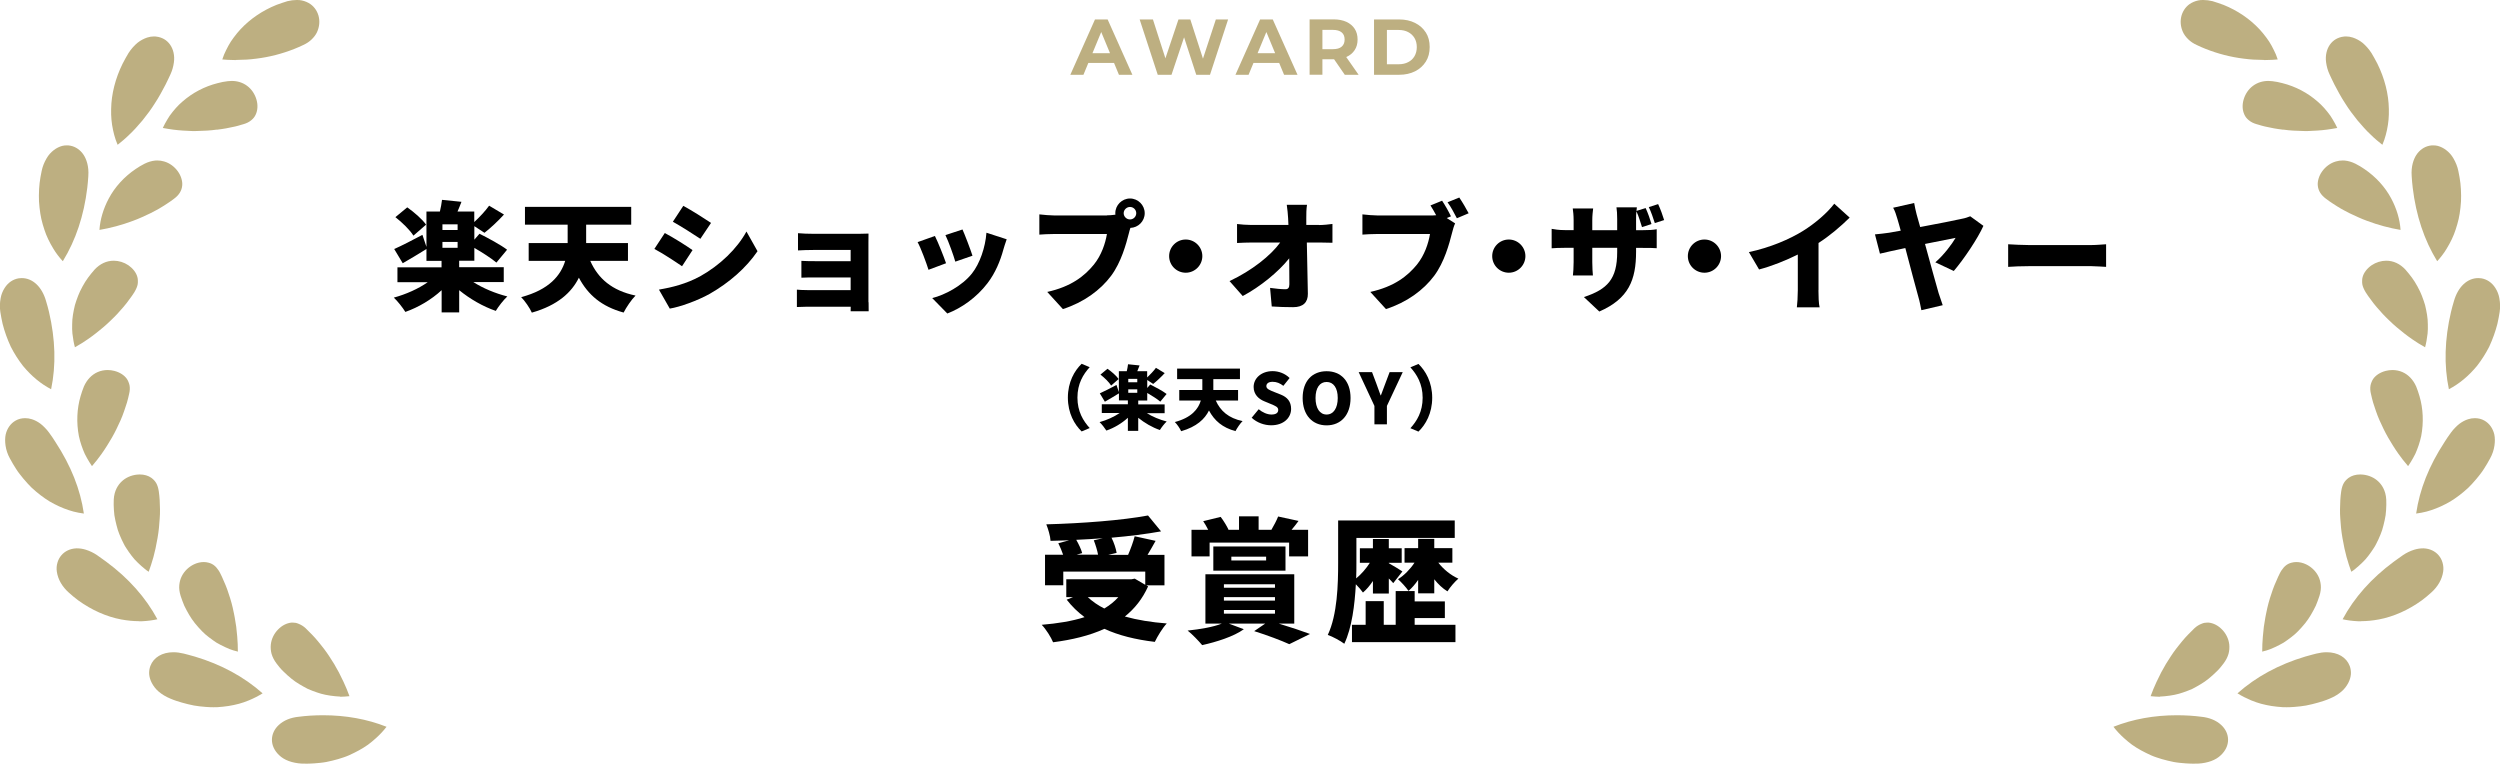 <?xml version="1.0" encoding="UTF-8"?><svg id="_レイヤー_2" xmlns="http://www.w3.org/2000/svg" viewBox="0 0 316.26 96.6"><defs><style>.cls-1,.cls-2{stroke-width:0px;}.cls-2{fill:#bdaf81;}</style></defs><g id="_レイヤー_1-2"><path class="cls-1" d="m59.89,35.69c1.2.77,2.78,1.43,4.29,1.81-.48.44-1.14,1.29-1.46,1.83-1.63-.56-3.28-1.52-4.63-2.62v2.81h-2.22v-2.81c-1.29,1.19-2.92,2.16-4.59,2.75-.33-.54-.99-1.38-1.46-1.81,1.54-.42,3.11-1.12,4.29-1.95h-3.83v-1.88h5.58v-.82h-1.91v-1.5c-.99.62-2.08,1.27-3,1.8l-1.08-1.8c.92-.4,2.25-1.09,3.57-1.79l.51,1.52v-4.47h1.7c.12-.5.22-1.04.27-1.48l2.46.25c-.17.44-.33.85-.5,1.23h2.12v1.33c.65-.6,1.41-1.41,1.88-2.07l1.88,1.12c-.79.87-1.74,1.74-2.47,2.31l-1.28-.84v1.71l.65-.75c1.08.54,2.7,1.41,3.49,2.02l-1.35,1.63c-.6-.52-1.77-1.27-2.79-1.86v1.62h-1.92v.82h5.64v1.88h-3.84Zm-7.59-5.88c-.42-.69-1.42-1.67-2.28-2.34l1.5-1.24c.85.6,1.9,1.5,2.38,2.19l-1.61,1.4Zm5.59-1.43h-1.92v.72h1.92v-.72Zm-1.92,2.97h1.92v-.74h-1.92v.74Z"/><path class="cls-1" d="m74.67,33c.99,2.23,2.73,3.76,5.73,4.39-.51.5-1.18,1.5-1.51,2.15-2.79-.77-4.49-2.22-5.66-4.41-.9,1.83-2.64,3.48-5.95,4.42-.24-.56-.9-1.52-1.35-1.96,3.57-.95,5.01-2.76,5.57-4.59h-4.62v-2.25h4.93v-2.33h-5.4v-2.25h13.44v2.25h-5.7v2.33h5.29v2.25h-4.77Z"/><path class="cls-1" d="m87.61,31.64l-1.33,2.04c-.92-.63-2.43-1.62-3.5-2.19l1.32-2.01c1.08.57,2.67,1.57,3.51,2.16Zm.9,3.35c2.58-1.43,4.74-3.54,5.92-5.7l1.4,2.49c-1.44,2.11-3.58,3.99-6.08,5.41-1.53.85-3.73,1.64-5.02,1.85l-1.37-2.4c1.7-.29,3.45-.74,5.14-1.65Zm1.44-6.79l-1.35,2.01c-.9-.6-2.43-1.57-3.48-2.16l1.32-2.01c1.05.57,2.65,1.58,3.51,2.16Z"/><path class="cls-1" d="m109.88,38.24c0,.24.01.85.01,1.14h-2.28c0-.13.01-.36.01-.58h-5.49c-.41,0-1.07.03-1.32.04v-2.2c.25.03.78.06,1.33.06h5.47v-1.6h-4.42c-.6,0-1.42,0-1.81.03v-2.13c.45.03,1.21.04,1.81.04h4.42v-1.42h-4.62c-.65,0-1.62.03-2.04.06v-2.18c.45.05,1.39.08,2.04.08h5.61c.36,0,1.02-.02,1.27-.03-.01.22-.01.82-.01,1.15v7.54Z"/><path class="cls-1" d="m119.68,33.3l-2.22.83c-.25-.81-.97-2.77-1.38-3.5l2.19-.78c.42.84,1.11,2.58,1.41,3.45Zm7.67-3.03c-.21.58-.31.94-.42,1.3-.39,1.44-1.02,2.97-2.01,4.26-1.4,1.83-3.29,3.14-5.08,3.83l-1.91-1.95c1.59-.4,3.78-1.54,5.03-3.12.99-1.25,1.69-3.29,1.83-5.15l2.56.83Zm-4.33,2.08l-2.17.75c-.21-.75-.84-2.52-1.25-3.36l2.16-.71c.3.66,1.04,2.61,1.26,3.31Z"/><path class="cls-1" d="m140.02,27.24c.26,0,.68-.02,1.08-.08-.01-.06-.01-.13-.01-.19,0-1.02.84-1.86,1.86-1.86s1.86.84,1.86,1.86-.83,1.83-1.81,1.86c-.08.23-.14.45-.18.63-.36,1.41-.97,3.69-2.26,5.43-1.35,1.81-3.46,3.36-6.1,4.21l-1.98-2.17c3.02-.67,4.71-2,5.9-3.46.96-1.19,1.45-2.67,1.65-3.87h-6.6c-.74,0-1.56.05-1.95.08v-2.56c.46.06,1.46.14,1.95.14h6.61Zm3.72-.27c0-.44-.36-.79-.79-.79s-.8.36-.8.79.36.79.8.79.79-.36.79-.79Z"/><path class="cls-1" d="m150,30.3c1.16,0,2.1.95,2.1,2.1s-.94,2.1-2.1,2.1-2.1-.94-2.1-2.1.94-2.1,2.1-2.1Z"/><path class="cls-1" d="m166.85,28.47c.54,0,1.32-.08,1.71-.14v2.38c-.54-.01-1.15-.03-1.57-.03h-1.67c.04,2.15.1,4.4.13,6.49.01,1.06-.58,1.69-1.86,1.69-.99,0-1.8-.03-2.71-.09l-.21-2.35c.66.1,1.46.17,1.94.17.34,0,.5-.19.5-.63,0-.88,0-2.02-.02-3.28-1.35,1.71-3.69,3.61-5.88,4.77l-1.67-1.89c2.83-1.33,5.21-3.23,6.41-4.88h-3.58c-.57,0-1.32.03-1.88.06v-2.4c.42.06,1.28.12,1.82.12h4.68l-.04-.87c-.03-.48-.08-1.1-.17-1.68h2.56c-.08.51-.1,1.17-.09,1.68v.87h1.6Z"/><path class="cls-1" d="m183,27.57l1.08.69c-.17.33-.3.87-.39,1.2-.36,1.41-.97,3.69-2.26,5.43-1.35,1.81-3.46,3.36-6.1,4.21l-1.98-2.17c3.02-.67,4.71-2,5.9-3.46.96-1.19,1.45-2.67,1.65-3.87h-6.6c-.74,0-1.56.05-1.95.08v-2.56c.46.06,1.46.14,1.95.14h6.61c.2,0,.48,0,.77-.03-.23-.42-.46-.84-.72-1.24l1.47-.6c.4.6.87,1.44,1.12,1.98l-.54.22Zm1.6-2.59c.39.57.92,1.48,1.19,2l-1.49.63c-.32-.62-.76-1.46-1.18-2.02l1.48-.6Z"/><path class="cls-1" d="m190.87,30.3c1.16,0,2.1.95,2.1,2.1s-.94,2.1-2.1,2.1-2.1-.94-2.1-2.1.94-2.1,2.1-2.1Z"/><path class="cls-1" d="m207.76,29.12c.87,0,1.29-.03,1.82-.12v2.4c-.42-.04-.95-.04-1.8-.04h-.81v.48c0,3.55-.92,5.94-4.65,7.57l-1.95-1.83c3-.99,4.21-2.29,4.21-5.69v-.54h-3.15v1.81c0,.73.05,1.32.08,1.69h-2.53c.04-.38.09-.96.09-1.69v-1.81h-1.08c-.81,0-1.26.03-1.7.06v-2.46c.34.06.88.16,1.7.16h1.08v-1.24c0-.62-.06-1.14-.11-1.5h2.58c-.04.36-.11.87-.11,1.52v1.23h3.15v-1.41c0-.62-.03-1.11-.09-1.48h2.58l-.05.45,1.16-.36c.29.62.58,1.46.74,2.02l-1.2.39c-.21-.63-.41-1.38-.71-2-.03.29-.04.6-.04.98v1.41h.79Zm1.58-.9c-.21-.65-.46-1.41-.76-2.02l1.18-.38c.29.62.6,1.47.76,2.02l-1.18.38Z"/><path class="cls-1" d="m215.62,30.3c1.16,0,2.1.95,2.1,2.1s-.94,2.1-2.1,2.1-2.1-.94-2.1-2.1.94-2.1,2.1-2.1Z"/><path class="cls-1" d="m230.04,36.71c0,.72.03,1.75.15,2.17h-2.88c.06-.4.12-1.45.12-2.17v-4.51c-1.51.75-3.27,1.46-4.9,1.89l-1.29-2.2c2.68-.56,5.21-1.65,6.88-2.7,1.51-.94,3.06-2.28,3.92-3.42l1.95,1.76c-1.2,1.17-2.5,2.28-3.94,3.21v5.98Z"/><path class="cls-1" d="m244.83,33.18c1.06-.9,2.13-2.34,2.56-3.09-.46.08-2.07.41-3.87.77.67,2.46,1.41,5.14,1.72,6.21.1.33.38,1.16.52,1.54l-2.7.63c-.09-.45-.21-1.11-.38-1.68-.29-.98-.99-3.72-1.65-6.18-1.41.3-2.65.57-3.21.71l-.63-2.44c.62-.06,1.19-.12,1.8-.21.23-.05.75-.14,1.46-.26-.17-.6-.3-1.11-.42-1.48-.15-.51-.3-1-.54-1.42l2.66-.6c.08.42.17.94.31,1.44.12.44.29.99.45,1.6,2.16-.4,4.53-.87,5.31-1.05.36-.06.75-.2,1.02-.31l1.67,1.21c-.69,1.56-2.5,4.26-3.75,5.71l-2.34-1.1Z"/><path class="cls-1" d="m254.04,30.9c.6.04,1.86.1,2.59.1h7.96c.67,0,1.41-.08,1.84-.1v2.86c-.39-.01-1.23-.09-1.84-.09h-7.96c-.85,0-1.98.04-2.59.09v-2.86Z"/><path class="cls-1" d="m135.09,50.31c0-1.99.84-3.42,1.74-4.29l1.02.43c-.82.9-1.55,2.09-1.55,3.85s.74,2.96,1.55,3.85l-1.02.43c-.9-.87-1.74-2.3-1.74-4.29Z"/><path class="cls-1" d="m145.05,52.25c.71.45,1.64.84,2.54,1.07-.28.26-.67.76-.86,1.08-.97-.33-1.94-.9-2.74-1.55v1.66h-1.31v-1.66c-.76.7-1.73,1.28-2.72,1.62-.2-.32-.59-.82-.86-1.07.91-.25,1.84-.67,2.54-1.15h-2.26v-1.11h3.3v-.49h-1.13v-.89c-.59.36-1.23.75-1.78,1.06l-.64-1.06c.54-.24,1.33-.65,2.11-1.06l.3.9v-2.64h1c.07-.29.13-.61.16-.88l1.46.15c-.1.26-.2.51-.29.73h1.25v.79c.38-.36.83-.83,1.11-1.22l1.11.67c-.47.51-1.03,1.03-1.46,1.37l-.75-.5v1.01l.38-.44c.64.32,1.6.83,2.07,1.2l-.8.97c-.35-.31-1.05-.75-1.65-1.1v.96h-1.14v.49h3.34v1.11h-2.27Zm-4.49-3.48c-.25-.41-.84-.99-1.35-1.38l.89-.74c.51.35,1.13.89,1.41,1.3l-.95.83Zm3.31-.84h-1.14v.43h1.14v-.43Zm-1.14,1.76h1.14v-.44h-1.14v.44Z"/><path class="cls-1" d="m153.8,50.67c.59,1.32,1.62,2.23,3.39,2.6-.3.29-.7.89-.9,1.27-1.65-.45-2.65-1.31-3.35-2.61-.53,1.08-1.56,2.06-3.52,2.62-.14-.33-.53-.9-.8-1.16,2.11-.56,2.96-1.63,3.29-2.72h-2.73v-1.33h2.92v-1.38h-3.19v-1.33h7.95v1.33h-3.37v1.38h3.13v1.33h-2.82Z"/><path class="cls-1" d="m158.33,52.86l.9-1.09c.47.4,1.08.67,1.61.67.59,0,.86-.22.86-.58,0-.38-.36-.51-.93-.75l-.84-.35c-.69-.28-1.34-.85-1.34-1.81,0-1.11.99-2,2.4-2,.76,0,1.57.29,2.15.87l-.79.99c-.43-.33-.84-.51-1.36-.51-.49,0-.79.2-.79.55s.42.51,1,.74l.83.33c.82.33,1.3.88,1.3,1.81,0,1.1-.92,2.07-2.52,2.07-.86,0-1.78-.32-2.47-.95Z"/><path class="cls-1" d="m164.79,50.35c0-2.17,1.23-3.39,3.03-3.39s3.03,1.23,3.03,3.39-1.23,3.46-3.03,3.46-3.03-1.3-3.03-3.46Zm4.44,0c0-1.28-.54-2.03-1.41-2.03s-1.4.75-1.4,2.03.53,2.09,1.4,2.09,1.41-.81,1.41-2.09Z"/><path class="cls-1" d="m173.87,51.35l-1.99-4.27h1.69l.55,1.46c.18.5.35.96.53,1.47h.04c.19-.51.36-.98.55-1.47l.55-1.46h1.66l-2,4.27v2.33h-1.58v-2.33Z"/><path class="cls-1" d="m181.18,50.31c0,1.99-.84,3.42-1.74,4.29l-1.02-.43c.82-.9,1.55-2.09,1.55-3.85s-.74-2.96-1.55-3.85l1.02-.43c.9.87,1.74,2.3,1.74,4.29Z"/><path class="cls-1" d="m145.24,74.18c-.7,1.56-1.7,2.82-2.94,3.81,1.56.44,3.35.73,5.3.88-.53.56-1.19,1.65-1.51,2.33-2.45-.29-4.57-.82-6.38-1.65-1.9.87-4.11,1.39-6.49,1.7-.24-.61-.93-1.7-1.44-2.21,2.01-.17,3.84-.46,5.42-.97-.85-.63-1.6-1.36-2.26-2.21l.8-.32h-.85v-2.26h8.24l.42-.08,1.33.78v-1.67h-10.37v1.73h-2.31v-3.86h2.29c-.15-.46-.39-1.02-.61-1.46l1.38-.37c-.8.03-1.6.05-2.36.07-.03-.61-.32-1.56-.54-2.09,4.55-.12,9.62-.51,12.87-1.12l1.65,2.01c-1.89.34-4.04.61-6.27.8.31.61.56,1.38.65,1.92l-1.05.25h2.5c.32-.75.65-1.63.83-2.35l2.65.58c-.34.63-.7,1.22-1.02,1.77h2.14v3.86h-2.29l.24.14Zm-5.69-6.09c-1.14.08-2.28.15-3.4.2.32.56.63,1.21.75,1.68l-.71.2h2.72c-.1-.54-.32-1.26-.54-1.82l1.19-.27Zm-1.94,7.45c.58.54,1.28,1.04,2.09,1.44.68-.41,1.28-.88,1.77-1.44h-3.86Z"/><path class="cls-1" d="m161.78,78.89c1.46.44,2.97.95,3.94,1.31l-2.62,1.29c-.97-.44-2.74-1.12-4.44-1.65l1.39-.95h-4.59l1.89.71c-1.29.93-3.47,1.61-5.27,2.01-.42-.51-1.31-1.43-1.84-1.84,1.6-.17,3.28-.46,4.32-.88h-2.07v-6.24h11.24v6.24h-1.95Zm-8.77-8.5h-2.28v-3.37h2.11c-.19-.37-.41-.77-.63-1.09l2.21-.54c.37.48.78,1.16.99,1.61l-.05.02h1.38v-1.7h2.48v1.7h1.62c.31-.53.66-1.19.85-1.68l2.58.56c-.31.41-.59.8-.88,1.12h2.09v3.37h-2.4v-1.75h-10.06v1.75Zm.48,1.8v-3.06h9.13v3.06h-9.13Zm1.34,2.16h6.46v-.44h-6.46v.44Zm0,1.63h6.46v-.44h-6.46v.44Zm0,1.65h6.46v-.46h-6.46v.46Zm.94-6.73h4.4v-.48h-4.4v.48Z"/><path class="cls-1" d="m173.68,73.5c-.39.58-.82,1.09-1.26,1.46-.22-.31-.56-.71-.9-1.05-.14,2.58-.49,5.49-1.46,7.53-.46-.36-1.5-.92-2.09-1.12,1.22-2.58,1.31-6.43,1.31-9.11v-5.37h14.75v2.21h-12.44v3.16c0,.6,0,1.26-.03,1.96.65-.53,1.26-1.24,1.73-1.97h-1.26v-1.84h1.65v-1.17h2.01v1.17h1.63v1.84h-1.63v.05c.42.22,1.44.85,1.72,1.04l-1.16,1.48c-.14-.17-.34-.37-.56-.59v1.9h-2.01v-1.56Zm5.29,5.54h5.15v2.19h-13.09v-2.19h1.73v-2.99h2.29v2.99h1.51v-4.27h2.4v1.31h3.82v2.11h-3.82v.85Zm2.99-7.85c.65.83,1.56,1.58,2.53,2.01-.44.37-1.07,1.1-1.38,1.61-.61-.37-1.17-.9-1.67-1.53v1.78h-2.04v-1.7c-.37.54-.8,1.04-1.22,1.39-.31-.46-.92-1.12-1.33-1.48.76-.46,1.55-1.26,2.09-2.09h-1.26v-1.84h1.72v-1.17h2.04v1.17h2.29v1.84h-1.78Z"/><path class="cls-2" d="m29.85,7.6c-.34,0-.69-.01-1.05-.03-.25-.01-.48-.03-.68-.05.07-.22.15-.43.23-.63.16-.36.34-.73.54-1.1.11-.2.22-.38.32-.54.11-.17.23-.34.36-.51.29-.39.56-.72.83-1.01,1.23-1.33,2.81-2.4,4.57-3.11.46-.17.93-.33,1.39-.47.4-.1.79-.15,1.17-.15.12,0,.23,0,.34.01.4.04.79.16,1.16.36.62.34,1.06.92,1.26,1.61.19.68.12,1.42-.18,2.07-.14.31-.36.62-.67.92-.29.29-.65.53-1.09.73-.37.18-.75.34-1.12.49-1.54.61-3.16,1.03-4.81,1.23-.47.06-.85.1-1.21.12-.2.01-.41.02-.61.02-.21.01-.41.02-.61.02h-.17Z"/><path class="cls-2" d="m24.78,16.58c-.33,0-.68,0-1.02-.03-.45-.02-.85-.04-1.23-.08-.41-.04-.82-.09-1.23-.16-.26-.04-.48-.08-.7-.12,0-.02.01-.03.02-.05.07-.14.15-.3.25-.5.21-.38.41-.71.6-1,.52-.72,1.05-1.31,1.59-1.77,1.28-1.13,2.83-1.94,4.47-2.35.24-.06.44-.11.64-.15.21-.04.43-.07.65-.1.17-.02.35-.03.51-.03.71,0,1.38.21,1.93.62.57.42.99,1.05,1.19,1.76.19.66.15,1.33-.1,1.87-.12.28-.31.51-.54.7-.28.24-.6.4-.98.51-.09.03-.18.05-.28.08-.26.08-.52.16-.79.22-.19.05-.39.09-.58.12-.2.05-.4.08-.59.12-.35.07-.72.11-1.08.16h-.11c-.8.12-1.64.15-2.43.17-.07,0-.14,0-.21,0Z"/><path class="cls-2" d="m14.88,18.32c-.09-.21-.17-.43-.25-.65-.13-.38-.24-.8-.33-1.22-.09-.42-.16-.86-.2-1.31-.04-.41-.05-.86-.04-1.35.03-1.89.53-3.87,1.45-5.73.28-.54.52-.97.75-1.35.33-.51.72-.95,1.14-1.3.38-.3.8-.52,1.22-.66.28-.09.56-.14.85-.14.1,0,.2,0,.3.02.36.04.69.15.99.32.6.35,1.02.95,1.19,1.69.09.39.11.82.05,1.25-.07.52-.21,1.02-.42,1.48-.09.2-.18.38-.27.58l-.04.08c-.1.23-.21.44-.32.66-.39.75-.86,1.63-1.38,2.41-.46.74-.95,1.39-1.55,2.14-.55.64-1.09,1.27-1.7,1.83-.45.45-.95.86-1.43,1.24Z"/><path class="cls-2" d="m12.58,29.08c.09-1.32.49-2.68,1.18-3.97.77-1.45,1.94-2.74,3.4-3.73.34-.23.72-.47,1.13-.67.44-.22.89-.35,1.33-.4.09,0,.19-.01.28-.01.29,0,.59.04.88.13.68.2,1.29.65,1.72,1.25.2.28.35.58.44.88.1.32.14.63.11.91-.06.65-.4,1.2-1.02,1.66-.29.22-.59.44-.91.64-.34.22-.66.43-1.01.63-.13.08-.26.15-.4.22l-.14.07c-.18.1-.35.19-.53.28-.38.19-.77.36-1.1.51-.36.16-.74.32-1.13.46-1.41.53-2.84.91-4.26,1.15Z"/><path class="cls-2" d="m7.94,33.04c-.46-.5-.86-1.03-1.18-1.56-.5-.82-.89-1.63-1.14-2.41-.15-.44-.28-.9-.39-1.37-.09-.42-.17-.88-.23-1.44-.06-.55-.09-1.04-.08-1.51,0-.59.04-1.11.09-1.59.06-.5.15-1.02.26-1.53.11-.55.32-1.08.63-1.61.23-.4.54-.75.92-1.04.33-.25.68-.42,1.04-.52.19-.05.39-.07.59-.07.15,0,.3.01.45.04.68.13,1.28.55,1.69,1.18.32.51.68,1.39.58,2.7-.03.47-.07.96-.13,1.45-.42,3.51-1.46,6.62-3.08,9.26Z"/><path class="cls-2" d="m9.48,43.94c-.14-.5-.24-1.07-.32-1.75-.04-.37-.04-.76-.03-1.16,0-.37.03-.79.1-1.21.07-.42.15-.83.25-1.23.11-.37.25-.78.41-1.19.13-.34.3-.7.55-1.16.23-.42.44-.76.69-1.1.27-.37.55-.71.84-1.04.68-.73,1.52-1.12,2.42-1.12.65,0,1.31.21,1.86.58.57.4.99.94,1.13,1.49.04.14.06.28.06.43.01.17,0,.32-.02.47-.05.29-.18.61-.43,1.03-.18.29-.4.6-.63.9-.46.66-1.03,1.29-1.53,1.84-.24.25-.51.53-.85.85-.29.28-.59.56-.9.82-.55.46-1.22,1.01-1.95,1.51-.48.34-1.03.68-1.65,1.03Z"/><path class="cls-2" d="m6.47,49.24c-1.31-.68-2.5-1.67-3.56-2.95-.57-.73-1.09-1.54-1.54-2.42-.45-.97-.8-1.95-1.04-2.9-.11-.49-.21-1-.29-1.52-.08-.55-.07-1.12.04-1.72.08-.46.25-.9.5-1.29.22-.35.49-.63.8-.84.28-.19.62-.33.97-.39.13-.02.26-.03.4-.03,1.39,0,2.56,1.11,3.07,2.89.16.52.28.98.38,1.4.81,3.46.9,6.74.27,9.75Z"/><path class="cls-2" d="m11.63,58.96c-.12-.17-.23-.34-.33-.51-.2-.32-.39-.67-.57-1.02-.16-.34-.29-.7-.43-1.1-.11-.35-.24-.75-.32-1.16-.33-1.72-.25-3.47.21-5.04.12-.43.27-.85.43-1.25.38-.85.98-1.48,1.73-1.81.39-.17.82-.26,1.27-.26.29,0,.57.04.85.11.69.18,1.25.54,1.58,1.01.08.12.15.25.2.38.07.18.12.32.14.45.06.33.04.69-.06,1.09-.08.35-.16.71-.27,1.08-.07.24-.16.49-.24.73-.05.14-.1.28-.14.41-.12.36-.27.73-.43,1.1-.34.75-.67,1.46-1.08,2.17-.14.25-.3.51-.45.75-.07.11-.13.21-.19.31-.21.34-.44.68-.68,1.02-.33.47-.73.98-1.2,1.53Z"/><path class="cls-2" d="m10.63,64.97c-.23-.03-.46-.07-.69-.11-.46-.09-.86-.19-1.23-.32-.83-.27-1.65-.65-2.44-1.11-.77-.47-1.54-1.06-2.27-1.74-.33-.33-.67-.69-1.02-1.11-.33-.4-.67-.82-.94-1.25-.28-.43-.55-.89-.79-1.34-.28-.51-.47-1.06-.55-1.63-.07-.5-.07-.97.02-1.4.18-.77.63-1.4,1.25-1.75.36-.21.78-.31,1.21-.31.28,0,.56.04.84.13.39.12.76.32,1.11.58.18.14.36.3.53.48.2.2.38.41.54.63.29.39.56.79.81,1.19,1.98,3.03,3.16,6.01,3.6,9.07Z"/><path class="cls-2" d="m18.81,72.33c-.17-.11-.33-.22-.48-.35-.31-.25-.6-.51-.88-.78-.14-.14-.28-.28-.42-.43-.13-.14-.25-.31-.37-.45-.25-.32-.48-.66-.7-1-.11-.16-.21-.33-.3-.52-.1-.19-.19-.38-.28-.57-.19-.43-.35-.79-.47-1.17-.12-.41-.23-.83-.32-1.25-.04-.21-.08-.43-.12-.64-.03-.2-.04-.42-.06-.65-.03-.44-.04-.89-.02-1.32.06-1.17.58-1.89,1-2.29.51-.49,1.2-.79,1.94-.87.11-.01.23-.02.34-.02.58,0,1.09.15,1.48.43.27.2.47.42.61.66.15.26.26.6.33,1.06.05.35.09.72.11,1.09.01.2.02.4.02.59.01.21.02.4.02.6,0,.38,0,.78-.04,1.19-.04.66-.11,1.53-.27,2.42-.17.98-.33,1.72-.52,2.41-.2.71-.4,1.31-.6,1.86Z"/><path class="cls-2" d="m17.55,78.58c-.68,0-1.42-.07-2.24-.22-1.84-.35-3.71-1.18-5.4-2.4-.43-.31-.84-.67-1.19-.98-.85-.75-1.39-1.69-1.53-2.66-.06-.39-.03-.77.08-1.15.1-.35.27-.66.49-.92.45-.53,1.11-.84,1.86-.88.05,0,.11,0,.16,0,.35,0,.71.06,1.07.17.51.16.98.39,1.4.67.27.18.53.37.8.57.13.09.26.19.39.28,2.83,2.09,5,4.54,6.47,7.28-.63.14-1.29.22-1.95.25-.14,0-.28,0-.42,0Z"/><path class="cls-2" d="m30.13,82.44c-.2-.05-.4-.1-.6-.16-.33-.09-.64-.23-.97-.38l-.11-.05c-.35-.16-.71-.35-1.06-.55-.31-.2-.64-.44-.98-.7-.58-.43-1.13-1-1.76-1.77-.27-.33-.51-.7-.72-1.05-.23-.39-.44-.78-.62-1.16-.17-.4-.32-.82-.46-1.24-.15-.49-.21-.93-.17-1.36.04-.41.14-.79.32-1.14.32-.63.86-1.16,1.52-1.48.41-.2.85-.3,1.26-.3.2,0,.4.03.59.08.3.07.57.21.8.41.12.1.23.22.34.38.13.16.24.32.33.51.16.31.32.65.46,1,.18.4.33.75.45,1.1.08.22.16.46.23.69.05.16.1.31.15.46.11.36.22.75.31,1.15.06.26.12.53.17.8.03.14.06.28.08.41.15.78.26,1.6.32,2.44.06.65.08,1.29.08,1.93Z"/><path class="cls-2" d="m27.05,89.47c-.3,0-.62-.01-1-.04-.56-.04-1.06-.1-1.51-.18-.5-.1-1.02-.22-1.53-.37-.41-.12-.95-.28-1.45-.5-.58-.24-1.08-.54-1.5-.9-.35-.3-.64-.67-.86-1.09-.19-.36-.3-.74-.33-1.11-.02-.34.03-.7.15-1.03.41-1.09,1.5-1.74,2.92-1.74.41,0,.85.06,1.3.17.17.05.35.09.54.14.29.07.58.15.87.24,3.35,1,6.23,2.57,8.57,4.65-.54.34-1.12.63-1.74.89-.44.18-.85.32-1.25.43-.42.11-.87.21-1.32.28-.46.07-.93.12-1.41.15-.14,0-.3,0-.45,0Z"/><path class="cls-2" d="m43.03,88.12c-.18,0-.38-.02-.58-.04-.93-.09-1.67-.24-2.34-.48-.4-.13-.79-.29-1.17-.45-.35-.18-.73-.39-1.09-.61-.65-.38-1.29-.9-2.02-1.62-.34-.32-.63-.7-.85-.99-.3-.4-.51-.81-.63-1.23-.1-.38-.13-.77-.09-1.17.08-.71.41-1.39.93-1.91.48-.49,1.06-.79,1.67-.86.06,0,.12,0,.19,0,.23,0,.46.04.67.13.37.14.67.33.94.58.16.15.31.3.46.46.11.11.23.23.34.34.26.26.52.56.77.86l.38.47c.13.16.25.31.37.47.47.61.9,1.3,1.32,1.97l.03.06c.36.59.72,1.28,1.14,2.18.27.58.52,1.18.74,1.79-.2.02-.41.04-.61.05-.16,0-.32.02-.48.02h-.1Z"/><path class="cls-2" d="m38.61,96.6c-.14,0-.27,0-.41,0-1.24-.07-2.24-.44-2.88-1.06-.6-.56-.92-1.25-.92-1.95,0-.7.31-1.36.86-1.87.63-.59,1.51-.95,2.55-1.05.41-.05.93-.11,1.45-.14.54-.03,1.08-.05,1.6-.05,2.89,0,5.59.49,8.04,1.46-.39.51-.84.99-1.33,1.43-.33.3-.67.58-1.02.84-.35.25-.74.49-1.14.71-.4.22-.83.43-1.27.63-.45.2-.92.34-1.37.48-.48.14-.98.26-1.48.36-.52.1-1.05.14-1.56.18-.33.02-.73.04-1.13.04Z"/><path class="cls-2" d="m286.41,7.6c.34,0,.69-.01,1.05-.03.25-.01.48-.03.68-.05-.07-.22-.15-.43-.23-.63-.16-.36-.34-.73-.54-1.1-.11-.2-.22-.38-.32-.54-.11-.17-.23-.34-.36-.51-.29-.39-.56-.72-.83-1.01-1.23-1.33-2.81-2.4-4.57-3.11-.46-.17-.93-.33-1.39-.47-.4-.1-.79-.15-1.17-.15-.12,0-.23,0-.34.01-.4.04-.79.16-1.16.36-.62.34-1.06.92-1.26,1.61-.19.68-.12,1.42.18,2.07.14.31.36.62.67.92.29.29.65.53,1.09.73.37.18.75.34,1.12.49,1.54.61,3.16,1.03,4.81,1.23.47.06.85.1,1.21.12.2.01.41.02.61.02.21.01.41.02.61.02h.17Z"/><path class="cls-2" d="m291.49,16.58c.33,0,.68,0,1.02-.03.45-.02.85-.04,1.23-.08.41-.04.82-.09,1.23-.16.26-.04.48-.08.7-.12,0-.02-.01-.03-.02-.05-.07-.14-.15-.3-.25-.5-.21-.38-.41-.71-.6-1-.52-.72-1.05-1.31-1.59-1.77-1.28-1.13-2.83-1.94-4.47-2.35-.24-.06-.44-.11-.64-.15-.21-.04-.43-.07-.65-.1-.17-.02-.35-.03-.51-.03-.71,0-1.38.21-1.93.62-.57.42-.99,1.05-1.19,1.76-.19.66-.15,1.33.1,1.87.12.28.31.51.54.7.28.24.6.4.98.51.09.03.18.05.28.08.26.08.52.16.79.22.19.05.39.09.58.12.2.05.4.08.59.12.35.07.72.11,1.08.16h.11c.8.12,1.64.15,2.43.17.07,0,.14,0,.21,0Z"/><path class="cls-2" d="m301.38,18.32c.09-.21.17-.43.25-.65.13-.38.24-.8.33-1.22.09-.42.16-.86.2-1.31.04-.41.05-.86.04-1.35-.03-1.89-.53-3.87-1.45-5.73-.28-.54-.52-.97-.75-1.35-.33-.51-.72-.95-1.14-1.3-.38-.3-.8-.52-1.22-.66-.28-.09-.56-.14-.85-.14-.1,0-.2,0-.3.02-.36.04-.69.15-.99.32-.6.35-1.02.95-1.19,1.69-.09.39-.11.82-.05,1.25.07.52.21,1.02.42,1.48.09.2.18.38.27.58l.04.08c.1.23.21.44.32.66.39.75.86,1.63,1.38,2.41.46.74.95,1.39,1.55,2.14.55.64,1.09,1.27,1.7,1.83.45.45.95.86,1.43,1.24Z"/><path class="cls-2" d="m303.68,29.08c-.09-1.32-.49-2.68-1.18-3.97-.77-1.45-1.94-2.74-3.4-3.73-.34-.23-.72-.47-1.13-.67-.44-.22-.89-.35-1.33-.4-.09,0-.19-.01-.28-.01-.29,0-.59.04-.88.13-.68.2-1.29.65-1.72,1.25-.2.28-.35.58-.44.88-.1.32-.14.63-.11.91.06.65.4,1.2,1.02,1.66.29.22.59.44.91.64.34.22.66.43,1.01.63.13.08.26.15.4.22l.14.07c.18.1.35.19.53.28.38.19.77.36,1.1.51.36.16.74.32,1.13.46,1.41.53,2.84.91,4.26,1.15Z"/><path class="cls-2" d="m308.32,33.04c.46-.5.86-1.03,1.18-1.56.5-.82.89-1.63,1.14-2.41.15-.44.28-.9.39-1.37.09-.42.17-.88.23-1.44.06-.55.09-1.04.08-1.51,0-.59-.04-1.11-.09-1.59-.06-.5-.15-1.02-.26-1.53-.11-.55-.32-1.08-.63-1.61-.23-.4-.54-.75-.92-1.04-.33-.25-.68-.42-1.04-.52-.19-.05-.39-.07-.59-.07-.15,0-.3.01-.45.04-.68.13-1.28.55-1.69,1.18-.32.51-.68,1.39-.58,2.7.03.47.07.96.13,1.45.42,3.51,1.46,6.62,3.08,9.26Z"/><path class="cls-2" d="m306.78,43.94c.14-.5.24-1.07.32-1.75.04-.37.04-.76.03-1.16,0-.37-.03-.79-.1-1.21-.07-.42-.15-.83-.25-1.23-.11-.37-.25-.78-.41-1.19-.13-.34-.3-.7-.55-1.16-.23-.42-.44-.76-.69-1.1-.27-.37-.55-.71-.84-1.04-.68-.73-1.52-1.12-2.42-1.12-.65,0-1.31.21-1.86.58-.57.4-.99.94-1.13,1.49-.04.14-.06.28-.06.43-.01.17,0,.32.02.47.05.29.18.61.43,1.03.18.29.4.6.63.9.46.66,1.03,1.29,1.53,1.84.24.25.51.53.85.85.29.28.59.56.9.82.55.46,1.22,1.01,1.95,1.51.48.34,1.03.68,1.65,1.03Z"/><path class="cls-2" d="m309.79,49.24c1.31-.68,2.5-1.67,3.56-2.95.57-.73,1.09-1.54,1.54-2.42.45-.97.8-1.95,1.04-2.9.11-.49.21-1,.29-1.52.08-.55.07-1.12-.04-1.72-.08-.46-.25-.9-.5-1.29-.22-.35-.49-.63-.8-.84-.28-.19-.62-.33-.97-.39-.13-.02-.26-.03-.4-.03-1.39,0-2.56,1.11-3.07,2.89-.16.52-.28.98-.38,1.4-.81,3.46-.9,6.74-.27,9.75Z"/><path class="cls-2" d="m304.64,58.96c.12-.17.23-.34.33-.51.2-.32.39-.67.57-1.02.16-.34.29-.7.43-1.1.11-.35.24-.75.32-1.16.33-1.72.25-3.47-.21-5.04-.12-.43-.27-.85-.43-1.25-.38-.85-.98-1.48-1.73-1.81-.39-.17-.82-.26-1.27-.26-.29,0-.57.04-.85.11-.69.18-1.25.54-1.58,1.01-.08.12-.15.25-.2.38-.07.18-.12.32-.14.45-.06.33-.04.69.06,1.09.08.35.16.71.27,1.08.07.24.16.49.24.73.05.14.1.28.14.41.12.36.27.73.43,1.1.34.75.67,1.46,1.08,2.17.14.25.3.51.45.75.07.11.13.21.19.31.21.34.44.68.68,1.02.33.47.73.98,1.2,1.53Z"/><path class="cls-2" d="m305.63,64.97c.23-.03.46-.07.69-.11.46-.09.86-.19,1.23-.32.83-.27,1.65-.65,2.44-1.11.77-.47,1.54-1.06,2.27-1.74.33-.33.67-.69,1.02-1.11.33-.4.67-.82.94-1.25.28-.43.55-.89.79-1.34.28-.51.47-1.06.55-1.63.07-.5.07-.97-.02-1.4-.18-.77-.63-1.4-1.25-1.75-.36-.21-.78-.31-1.21-.31-.28,0-.56.04-.84.13-.39.12-.76.32-1.11.58-.18.14-.36.3-.53.48-.2.2-.38.41-.54.63-.29.39-.56.79-.81,1.19-1.98,3.03-3.16,6.01-3.6,9.07Z"/><path class="cls-2" d="m297.45,72.33c.17-.11.33-.22.48-.35.31-.25.6-.51.88-.78.14-.14.28-.28.42-.43.13-.14.25-.31.37-.45.25-.32.48-.66.7-1,.11-.16.21-.33.3-.52.1-.19.19-.38.28-.57.19-.43.35-.79.47-1.17.12-.41.23-.83.32-1.25.04-.21.08-.43.12-.64.03-.2.04-.42.06-.65.03-.44.04-.89.02-1.32-.06-1.17-.58-1.89-1-2.29-.51-.49-1.2-.79-1.94-.87-.11-.01-.23-.02-.34-.02-.58,0-1.09.15-1.48.43-.27.2-.47.42-.61.66-.15.26-.26.6-.33,1.06-.05.35-.09.72-.11,1.09-.01.2-.02.4-.02.59-.01.21-.02.4-.02.6,0,.38,0,.78.04,1.19.04.66.11,1.53.27,2.42.17.98.33,1.72.52,2.41.2.71.4,1.31.6,1.86Z"/><path class="cls-2" d="m298.71,78.58c.68,0,1.42-.07,2.24-.22,1.84-.35,3.71-1.18,5.4-2.4.43-.31.84-.67,1.19-.98.85-.75,1.39-1.69,1.53-2.66.06-.39.03-.77-.08-1.15-.1-.35-.27-.66-.49-.92-.45-.53-1.11-.84-1.86-.88-.05,0-.11,0-.16,0-.35,0-.71.06-1.07.17-.51.16-.98.39-1.4.67-.27.18-.53.37-.8.57-.13.09-.26.19-.39.28-2.83,2.09-5,4.54-6.47,7.28.63.14,1.29.22,1.95.25.14,0,.28,0,.42,0Z"/><path class="cls-2" d="m286.14,82.44c.2-.05.4-.1.6-.16.33-.09.64-.23.97-.38l.11-.05c.35-.16.71-.35,1.06-.55.31-.2.64-.44.98-.7.58-.43,1.13-1,1.76-1.77.27-.33.51-.7.72-1.05.23-.39.44-.78.62-1.16.17-.4.32-.82.46-1.24.15-.49.21-.93.17-1.36-.04-.41-.14-.79-.32-1.14-.32-.63-.86-1.16-1.52-1.48-.41-.2-.85-.3-1.26-.3-.2,0-.4.03-.59.08-.3.07-.57.21-.8.41-.12.1-.23.22-.34.38-.13.16-.24.32-.33.51-.16.31-.32.65-.46,1-.18.4-.33.75-.45,1.1-.08.22-.16.46-.23.69-.05.16-.1.31-.15.46-.11.36-.22.75-.31,1.15-.06.26-.12.53-.17.8-.03.14-.06.28-.08.41-.15.78-.26,1.6-.32,2.44-.06.65-.08,1.29-.08,1.93Z"/><path class="cls-2" d="m289.22,89.47c.3,0,.62-.01,1-.04.56-.04,1.06-.1,1.51-.18.5-.1,1.02-.22,1.53-.37.41-.12.95-.28,1.45-.5.58-.24,1.08-.54,1.5-.9.35-.3.64-.67.86-1.09.19-.36.3-.74.33-1.11.02-.34-.03-.7-.15-1.03-.41-1.09-1.5-1.74-2.92-1.74-.41,0-.85.06-1.3.17-.17.05-.35.09-.54.14-.29.07-.58.15-.87.24-3.35,1-6.23,2.57-8.57,4.65.54.34,1.12.63,1.74.89.44.18.85.32,1.25.43.42.11.87.21,1.32.28.46.07.93.12,1.41.15.14,0,.3,0,.45,0Z"/><path class="cls-2" d="m273.24,88.12c.18,0,.38-.02.58-.04.93-.09,1.67-.24,2.34-.48.4-.13.79-.29,1.17-.45.35-.18.73-.39,1.09-.61.65-.38,1.29-.9,2.02-1.62.34-.32.63-.7.85-.99.3-.4.51-.81.63-1.23.1-.38.13-.77.09-1.17-.08-.71-.41-1.39-.93-1.91-.48-.49-1.06-.79-1.67-.86-.06,0-.12,0-.19,0-.23,0-.46.04-.67.13-.37.14-.67.33-.94.58-.16.15-.31.3-.46.46-.11.11-.23.23-.34.34-.26.26-.52.56-.77.86l-.38.47c-.13.16-.25.31-.37.47-.47.61-.9,1.3-1.32,1.97l-.03.06c-.36.59-.72,1.28-1.14,2.18-.27.58-.52,1.18-.74,1.79.2.02.41.04.61.05.16,0,.32.02.48.02h.1Z"/><path class="cls-2" d="m277.65,96.6c.14,0,.27,0,.41,0,1.24-.07,2.24-.44,2.88-1.06.6-.56.92-1.25.92-1.95,0-.7-.31-1.36-.86-1.87-.63-.59-1.51-.95-2.55-1.05-.41-.05-.93-.11-1.45-.14-.54-.03-1.08-.05-1.6-.05-2.89,0-5.59.49-8.04,1.46.39.51.84.99,1.33,1.43.33.3.67.58,1.02.84.35.25.74.49,1.14.71.4.22.83.43,1.27.63.45.2.92.34,1.37.48.48.14.98.26,1.48.36.52.1,1.05.14,1.56.18.33.02.73.04,1.13.04Z"/><path class="cls-2" d="m138.52,2.46l-3.12,7h1.66l.62-1.5h3.25l.62,1.5h1.7l-3.13-7h-1.6Zm-.32,4.27l1.11-2.68,1.11,2.68h-2.22Z"/><polygon class="cls-2" points="152.18 7.42 150.58 2.46 149.08 2.46 147.43 7.38 145.85 2.46 144.17 2.46 146.46 9.46 148.2 9.46 149.79 4.72 151.33 9.46 153.07 9.46 155.36 2.46 153.81 2.46 152.18 7.42"/><path class="cls-2" d="m159.41,2.46l-3.12,7h1.66l.62-1.5h3.25l.62,1.5h1.7l-3.13-7h-1.6Zm-.32,4.27l1.11-2.68,1.11,2.68h-2.22Z"/><path class="cls-2" d="m170.32,7.21c.45-.2.8-.49,1.05-.87.25-.38.37-.82.37-1.34s-.12-.98-.37-1.36c-.25-.38-.6-.67-1.05-.88-.45-.2-.99-.31-1.62-.31h-3.03v7h1.62v-1.95h1.41s.05,0,.07,0l1.35,1.96h1.75l-1.57-2.25s.01,0,.02,0Zm-.59-3.11c.25.21.37.51.37.9s-.12.68-.37.9c-.25.22-.62.32-1.12.32h-1.32v-2.44h1.32c.5,0,.87.11,1.12.32Z"/><path class="cls-2" d="m180.37,4.11c-.33-.52-.78-.92-1.36-1.21-.58-.29-1.25-.44-2.01-.44h-3.18v7h3.18c.76,0,1.43-.15,2.01-.44.58-.29,1.03-.7,1.36-1.22.33-.52.49-1.14.49-1.85s-.16-1.33-.49-1.85Zm-1.43,3c-.19.33-.46.58-.8.75-.34.18-.75.27-1.21.27h-1.48V3.79h1.48c.47,0,.87.09,1.21.27.34.18.61.43.8.75.19.32.29.71.29,1.15s-.1.82-.29,1.15Z"/></g></svg>